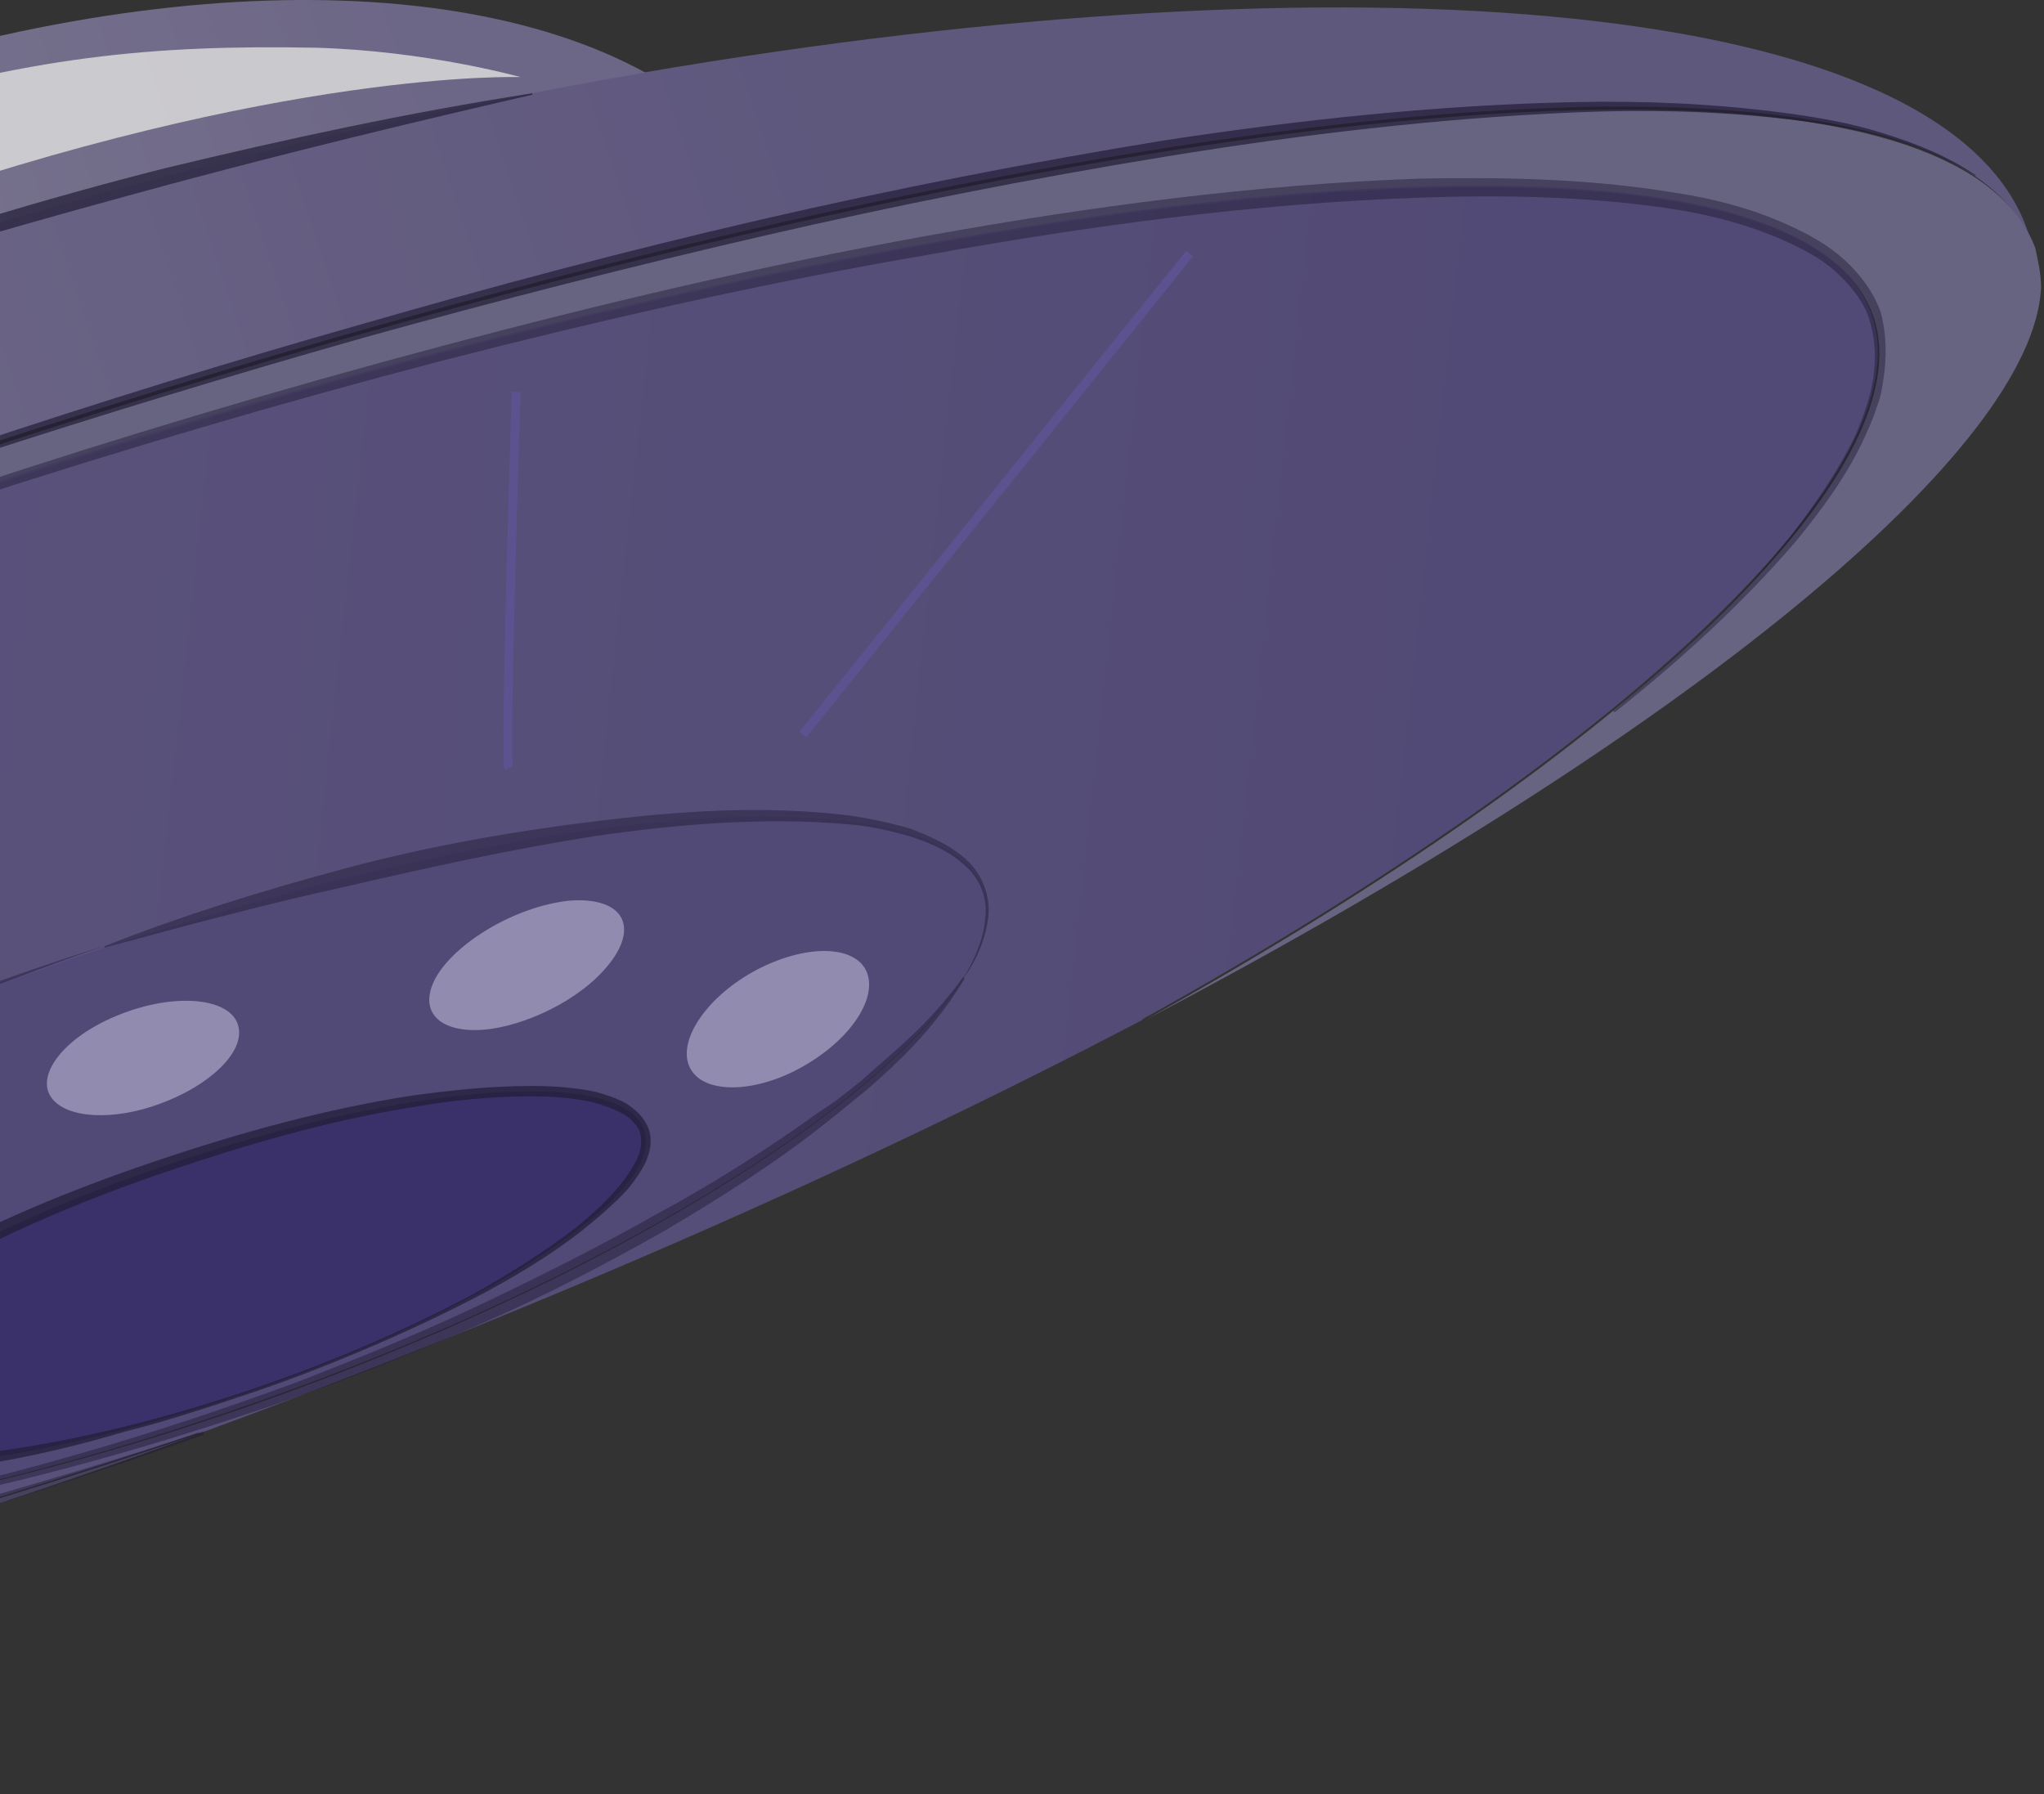 <svg width="139" height="122" viewBox="0 0 139 122" fill="none" xmlns="http://www.w3.org/2000/svg">
<rect x="0" y="0" width="139" height="122" fill="#333333" stroke="none"/>
<g opacity="0.83">
<g opacity="0.83">
<path opacity="0.83" d="M-136.1 113.843C-123.2 128.243 -58.2 123.643 13.4 97.543C-56.2 121.243 -119.4 123.343 -124.8 107.443C-128.4 97.043 -107.2 79.643 -72.6 62.143C-54.4 52.943 -32.5 43.843 -8.5 35.643C14 27.943 35.7 22.143 54.8 18.243C94.7 10.143 123.8 10.743 127.4 21.543C130.9 31.843 111.2 50.843 77.9 69.343C115 49.843 138.3 30.543 138.8 19.543C138.8 18.643 138.6 17.743 138.4 16.843C133.6 4.343 99.8 4.843 53.7 15.243C34.2 19.643 12.6 25.843 -10 33.543C-32.8 41.343 -53.901 49.743 -72.201 58.243C-114.9 78.043 -142 98.243 -137.8 110.943C-137.5 111.843 -136.9 112.943 -136.1 113.843Z" fill="#8E88BB"/>
<path opacity="0.83" d="M-124.9 107.343C-128.5 96.943 -107.3 79.543 -72.7 62.043C-54.5 52.843 -32.6 43.743 -8.6 35.543C13.9 27.843 35.6 22.043 54.7 18.143C94.6 10.043 123.7 10.643 127.3 21.443C130.8 31.743 111.1 50.743 77.8 69.243C77.8 69.243 77.7 69.243 77.7 69.343C59.4 78.943 37.8 88.543 13.9 97.343C13.8 97.343 13.7 97.443 13.5 97.443H13.4C-56.3 121.243 -119.4 123.343 -124.9 107.343ZM15.7 96.043C47 85.343 69.6 68.743 66.9 60.543C65 55.043 51.9 54.143 34 57.443C25.3 59.043 15.4 61.643 5.1 65.143C-11.9 70.943 -26.6 78.143 -35.9 84.743C-43.7 90.343 -47.8 95.543 -46.6 99.243C-43.8 107.343 -15.7 106.743 15.7 96.043Z" fill="url(#paint0_linear_207_132)"/>
<path opacity="0.83" d="M-46.601 99.143C-47.901 95.443 -43.701 90.243 -35.901 84.643C-26.601 78.043 -11.901 70.843 5.099 65.043C15.399 61.543 25.199 58.943 33.999 57.343C51.899 54.043 64.999 54.943 66.899 60.443C69.699 68.643 47.099 85.243 15.699 95.943C-15.701 106.743 -43.801 107.343 -46.601 99.143ZM16.599 94.743C33.099 89.143 45.299 81.043 43.799 76.843C42.299 72.543 27.799 73.643 11.299 79.243C-5.201 84.843 -17.401 92.943 -15.901 97.143C-14.401 101.443 0.099 100.343 16.599 94.743Z" fill="#675AA7"/>
<path opacity="0.83" d="M16.6 94.743C33.1 89.143 45.3 81.043 43.8 76.843C42.3 72.543 27.8 73.643 11.3 79.243C-5.2 84.843 -17.4 92.943 -15.9 97.143C-14.4 101.443 0.1 100.343 16.6 94.743Z" fill="#403092"/>
<path opacity="0.83" d="M-64.301 40.743C-48.701 32.743 -31.801 25.443 -14.801 19.743C4.999 13.143 25.099 8.143 43.899 4.943C29.499 -2.957 3.399 -1.457 -22.801 9.943C-41.101 18.043 -55.801 29.343 -64.301 40.743Z" fill="url(#paint1_linear_207_132)"/>
<path opacity="0.83" d="M-138 110.743C-142.2 98.043 -115.1 77.943 -72.4 58.043C-54.1 49.543 -32.9 41.143 -10.2 33.343C12.4 25.643 34 19.443 53.5 15.043C99.6 4.643 133.5 4.143 138.2 16.643C138.1 16.343 138 16.043 137.9 15.743C132.5 -0.157 92.2 -3.357 43.7 4.943C24.9 8.143 4.8 13.143 -15 19.743C-32 25.443 -48.9 32.643 -64.5 40.743C-109.7 63.943 -144 93.543 -138.4 109.943C-138.2 110.243 -138.1 110.443 -138 110.743Z" fill="url(#paint2_linear_207_132)"/>
<g opacity="0.83">
<path opacity="0.83" d="M-80.101 61.843C-63.301 53.743 -46.001 46.643 -28.501 40.243C-11.001 33.843 6.799 28.043 24.799 22.943C33.799 20.443 42.799 18.143 51.899 16.043C60.999 13.943 70.099 12.143 79.299 10.643C88.499 9.143 97.799 8.043 107.099 7.643C111.799 7.443 116.399 7.543 120.999 8.043C125.599 8.543 130.299 9.443 134.299 11.943H134.399C132.499 10.643 130.299 9.743 127.999 9.043C125.799 8.343 123.399 7.943 121.099 7.643C116.399 7.043 111.799 6.843 107.099 6.943C97.699 7.143 88.399 8.143 79.199 9.543C69.999 11.043 60.799 12.843 51.699 14.943C42.599 17.043 33.599 19.443 24.599 22.043C6.599 27.143 -11.101 33.143 -28.601 39.643C-46.101 46.243 -63.301 53.443 -80.101 61.843Z" fill="#171034"/>
</g>
<g opacity="0.83">
<path opacity="0.83" d="M36.2 6.343C27.8 7.643 19.5 9.443 11.2 11.443C2.9 13.543 -5.2 16.043 -13.2 18.743C-29.3 24.143 -45 30.843 -60.2 38.543L-60.1 38.643C-52.5 34.943 -44.7 31.443 -36.8 28.343C-28.9 25.143 -21 22.243 -12.9 19.643C-4.8 17.043 3.4 14.743 11.5 12.543C19.7 10.343 27.9 8.343 36.2 6.443V6.343Z" fill="#171034"/>
</g>
<g opacity="0.83">
<g opacity="0.83">
<g opacity="0.83">
<path opacity="0.83" d="M13.799 97.343C8.599 99.043 3.299 100.643 -2.001 102.143C-7.301 103.643 -12.601 105.143 -18.001 106.443C-23.401 107.743 -28.701 108.943 -34.101 110.143L-50.201 113.843V113.943C-44.701 113.343 -39.301 112.343 -33.801 111.343C-28.401 110.243 -23.001 108.843 -17.701 107.443C-7.001 104.543 3.499 101.243 13.899 97.543L13.799 97.343Z" fill="#171034"/>
<path opacity="0.83" d="M-95 74.643C-85.4 68.743 -75.4 63.543 -65.2 58.743C-55 53.943 -44.7 49.543 -34.2 45.443C-13.2 37.243 8.2 30.243 30 24.543C40.9 21.743 51.9 19.243 63 17.343C74.1 15.343 85.2 13.843 96.5 13.443C102.1 13.243 107.7 13.343 113.3 14.143C116.1 14.543 118.8 15.243 121.3 16.343C122.6 16.943 123.8 17.543 124.8 18.443C125.8 19.343 126.7 20.443 127.1 21.643C127.5 22.943 127.6 24.243 127.4 25.643C127.2 27.043 126.7 28.343 126.2 29.543C125 32.043 123.4 34.343 121.7 36.543C118.2 40.943 114 44.743 109.7 48.343L109.8 48.443C114.2 44.943 118.4 41.143 122.1 36.843C123.9 34.643 125.6 32.343 126.8 29.743C127.1 29.043 127.4 28.443 127.6 27.743C127.9 27.043 128 26.343 128.1 25.643C128.3 24.243 128.3 22.743 127.9 21.243C127.4 19.843 126.5 18.643 125.4 17.643C124.3 16.643 123 15.943 121.7 15.343C119.1 14.143 116.3 13.443 113.5 13.043C107.9 12.143 102.2 12.043 96.6 12.143C85.3 12.543 74.1 14.043 63 16.043C51.9 18.043 40.9 20.643 30 23.543C8.2 29.343 -13.2 36.443 -34.2 44.743C-44.7 48.943 -55 53.443 -65.2 58.343C-75.3 63.243 -85.3 68.543 -94.9 74.443L-95 74.643Z" fill="#171034"/>
<path opacity="0.83" d="M65.599 66.443C66.399 65.243 66.999 63.943 67.199 62.443C67.399 60.943 66.799 59.443 65.699 58.443C64.599 57.443 63.199 56.843 61.899 56.343C60.499 55.943 59.099 55.643 57.699 55.443C51.899 54.743 46.199 55.143 40.499 55.843C34.799 56.543 29.099 57.543 23.499 59.043C17.899 60.543 12.399 62.243 7.099 64.343V64.443C12.599 62.943 18.199 61.443 23.699 60.243C29.299 58.943 34.799 57.743 40.499 56.843C46.099 56.043 51.899 55.543 57.599 56.043C58.999 56.143 60.399 56.443 61.799 56.843C63.099 57.243 64.499 57.843 65.499 58.743C66.599 59.643 67.199 61.043 66.999 62.443C66.899 63.843 66.299 65.143 65.599 66.443Z" fill="#171034"/>
<path opacity="0.83" d="M-32 104.743C-23 105.143 -14.1 103.843 -5.3 102.143C3.5 100.343 12.1 97.843 20.6 94.843C24.8 93.343 29 91.643 33.1 89.843C37.2 88.043 41.2 85.943 45.1 83.743C49 81.443 52.8 79.043 56.3 76.243C57.2 75.543 58 74.843 58.9 74.143C59.7 73.443 60.6 72.643 61.4 71.843C63 70.243 64.4 68.543 65.6 66.543L65.5 66.443C64.2 68.243 62.7 69.843 61 71.343C60.2 72.043 59.3 72.843 58.5 73.543C57.6 74.243 56.8 74.943 55.8 75.543C52.2 78.143 48.4 80.543 44.5 82.643C40.6 84.843 36.6 86.843 32.6 88.743C28.6 90.643 24.4 92.343 20.3 93.943C11.9 97.043 3.4 99.643 -5.4 101.643C-14.1 103.543 -23 104.943 -32 104.743Z" fill="#171034"/>
<path opacity="0.83" d="M7.001 64.343C0.401 66.443 -6.099 68.843 -12.499 71.543C-18.899 74.243 -25.099 77.343 -30.999 80.843C-33.999 82.643 -36.899 84.543 -39.599 86.743C-42.299 88.943 -44.999 91.343 -46.599 94.643C-46.999 95.443 -47.299 96.343 -47.299 97.343C-47.399 98.243 -47.199 99.343 -46.699 100.143C-46.199 100.943 -45.499 101.643 -44.799 102.143C-43.999 102.643 -43.199 103.043 -42.399 103.343C-38.999 104.543 -35.499 104.743 -32.099 104.743V104.643C-33.799 104.443 -35.499 104.243 -37.199 103.943C-38.899 103.643 -40.599 103.243 -42.099 102.543C-43.599 101.843 -45.099 101.043 -45.899 99.643C-46.599 98.243 -46.399 96.643 -45.599 95.143C-44.899 93.643 -43.799 92.343 -42.699 91.143C-41.499 89.943 -40.299 88.743 -38.999 87.643C-36.399 85.443 -33.499 83.543 -30.599 81.643C-24.799 78.043 -18.599 74.843 -12.299 72.043C-5.999 69.243 0.401 66.643 7.001 64.343Z" fill="#171034"/>
</g>
</g>
</g>
<g opacity="0.83">
<path opacity="0.83" d="M16.7 94.843C19.4 93.943 22 92.943 24.6 91.843C27.2 90.743 29.8 89.543 32.3 88.243C34.8 86.943 37.3 85.443 39.5 83.743C40.6 82.843 41.7 81.943 42.7 80.843C43.2 80.243 43.6 79.643 43.9 79.043C44.2 78.343 44.4 77.543 44.1 76.743C43.8 75.943 43.2 75.443 42.6 75.043C41.9 74.643 41.2 74.443 40.5 74.243C39.1 73.943 37.6 73.843 36.2 73.843C33.3 73.843 30.5 74.143 27.7 74.543C22.1 75.443 16.6 76.943 11.2 78.743C5.8 80.543 0.5 82.643 -4.5 85.343C-7 86.643 -9.5 88.143 -11.8 89.943C-12.9 90.843 -14 91.843 -15 92.943C-15.5 93.543 -15.9 94.143 -16.2 94.843C-16.5 95.543 -16.7 96.443 -16.4 97.343C-16.1 98.243 -15.4 98.843 -14.7 99.143C-14 99.543 -13.3 99.743 -12.6 99.943C-11.1 100.243 -9.7 100.343 -8.3 100.343C-5.4 100.343 -2.6 99.943 0.2 99.343C3 98.843 5.8 98.143 8.5 97.343C11.3 96.643 14 95.743 16.7 94.843ZM16.6 94.643C11.2 96.443 5.7 97.843 0.1 98.643C-2.7 99.043 -5.5 99.343 -8.3 99.243C-9.7 99.243 -11.1 99.143 -12.4 98.843C-13.7 98.543 -15 97.943 -15.4 96.943C-15.7 95.943 -15 94.643 -14.2 93.643C-13.3 92.643 -12.3 91.743 -11.2 90.843C-9 89.143 -6.6 87.643 -4.1 86.343C0.8 83.643 6.1 81.443 11.4 79.643C16.7 77.843 22.2 76.243 27.7 75.343C30.5 74.843 33.3 74.543 36.1 74.543C37.5 74.543 38.9 74.643 40.3 74.943C41 75.143 41.6 75.343 42.2 75.643C42.8 75.943 43.3 76.443 43.5 76.943C43.7 77.543 43.6 78.243 43.3 78.843C43 79.443 42.6 80.043 42.2 80.543C41.3 81.643 40.3 82.543 39.2 83.443C37 85.143 34.6 86.643 32.1 88.043C27.2 90.643 22 92.843 16.6 94.643Z" fill="#171034"/>
</g>
</g>
<path opacity="0.83" d="M34.6 52.243C34.3 51.643 35.1 26.643 35.1 26.643" stroke="#675AA7" stroke-width="0.603" stroke-miterlimit="10"/>
<path opacity="0.83" d="M54.599 49.943L80.899 17.243" stroke="#675AA7" stroke-width="0.603" stroke-miterlimit="10"/>
<path opacity="0.83" d="M3.499 74.643C4.499 76.043 7.699 76.243 10.899 75.043C14.199 73.843 16.699 71.543 16.199 69.743C15.699 67.843 11.899 67.443 7.999 69.043C4.299 70.543 2.399 73.143 3.499 74.643Z" fill="#B5AED6"/>
<path opacity="0.83" d="M29.599 66.543C28.499 68.643 29.699 70.043 32.299 70.043C34.999 70.043 38.899 68.343 40.999 66.043C43.599 63.243 42.599 60.943 38.699 61.243C34.999 61.643 30.899 64.143 29.599 66.543Z" fill="#B5AED6"/>
<path opacity="0.83" d="M46.999 72.743C47.999 74.443 51.599 74.343 54.899 72.343C58.399 70.243 59.999 67.143 58.599 65.543C57.199 64.043 53.599 64.543 50.599 66.443C47.599 68.343 45.999 71.143 46.999 72.743Z" fill="#B5AED6"/>
<path opacity="0.83" d="M35.399 5.243C35.399 5.243 19.099 4.643 -8.601 14.443C-10.101 14.943 -11.801 14.443 -12.701 13.043C-12.701 13.043 -12.701 13.043 -12.701 12.943C-14.001 11.043 -13.001 8.443 -10.801 7.743C1.999 3.843 10.299 3.043 21.399 3.243C28.999 3.443 35.399 5.243 35.399 5.243Z" fill="white"/>
</g>
<defs>
<linearGradient id="paint0_linear_207_132" x1="111.487" y1="76.861" x2="-94.177" y2="54.436" gradientUnits="userSpaceOnUse">
<stop stop-color="#675AA7"/>
<stop offset="1" stop-color="#7F72B4"/>
</linearGradient>
<linearGradient id="paint1_linear_207_132" x1="41.461" y1="-3.609" x2="-37.236" y2="24.055" gradientUnits="userSpaceOnUse">
<stop offset="0.18" stop-color="#988DC4"/>
<stop offset="0.432" stop-color="#A198CA"/>
<stop offset="1" stop-color="#B5AED6"/>
</linearGradient>
<linearGradient id="paint2_linear_207_132" x1="83.126" y1="12.698" x2="-91.76" y2="70.264" gradientUnits="userSpaceOnUse">
<stop offset="0.139" stop-color="#7F72B4"/>
<stop offset="0.372" stop-color="#8C81BD"/>
<stop offset="1" stop-color="#B5AED6"/>
</linearGradient>
</defs>
</svg>
